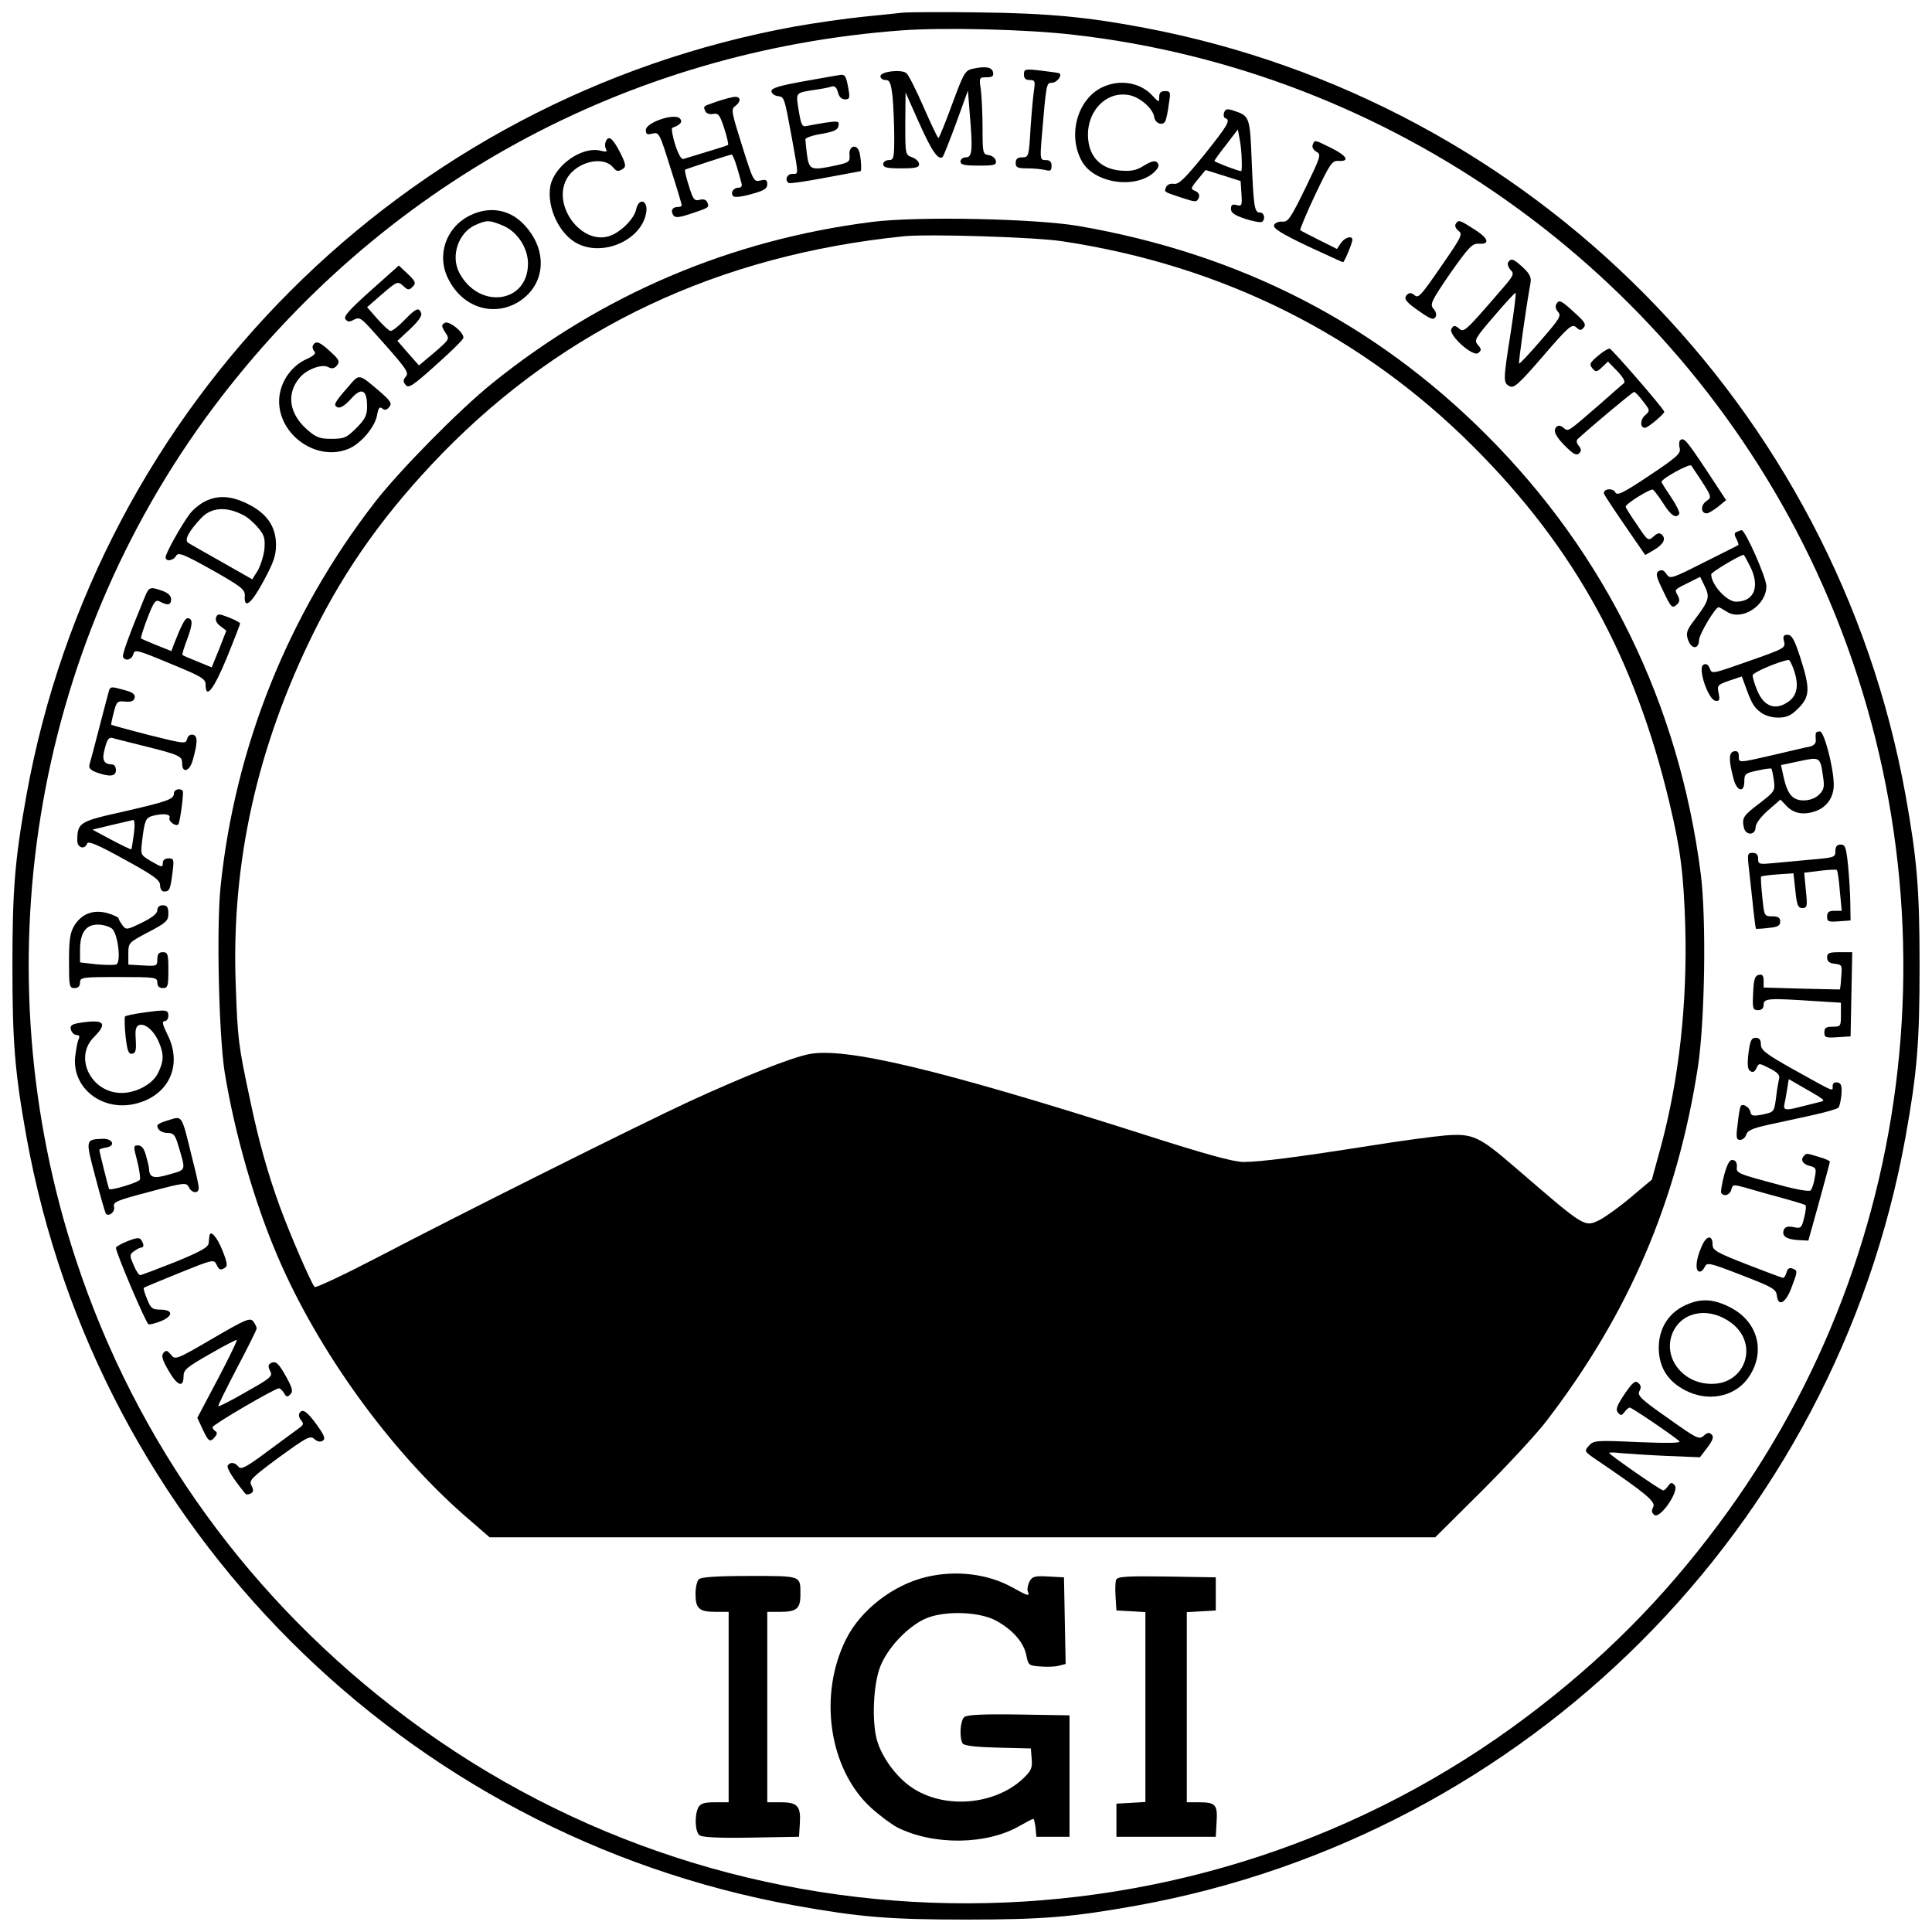 <?xml version="1.0" standalone="no"?>
<!DOCTYPE svg PUBLIC "-//W3C//DTD SVG 20010904//EN"
 "http://www.w3.org/TR/2001/REC-SVG-20010904/DTD/svg10.dtd">
<svg version="1.0" xmlns="http://www.w3.org/2000/svg"
 width="700pt" height="700pt" viewBox="0 0 700 700"
 preserveAspectRatio="xMidYMid meet">
<g transform="translate(0,700) scale(0.1,-0.1)"
fill="#000000" stroke="none">
<path d="M3270 6954 c-19 -2 -84 -9 -145 -15 -60 -6 -171 -22 -245 -35 -1416
-257 -2528 -1368 -2784 -2784 -42 -234 -51 -341 -51 -620 0 -279 9 -386 51
-620 256 -1415 1369 -2528 2784 -2784 234 -42 341 -51 620 -51 279 0 386 9
620 51 1415 256 2528 1369 2784 2784 42 234 51 341 51 620 0 279 -9 386 -51
620 -254 1405 -1354 2513 -2756 2779 -205 39 -349 53 -598 56 -135 2 -261 1
-280 -1z m620 -80 c1145 -130 2159 -848 2665 -1889 553 -1140 427 -2496 -328
-3507 -203 -273 -423 -493 -694 -697 -1196 -900 -2856 -903 -4055 -8 -569 424
-983 997 -1202 1660 -348 1053 -161 2212 498 3092 603 803 1493 1291 2494
1365 152 11 452 4 622 -16z"/>
<path d="M3525 6751 c-28 -6 -33 -14 -75 -128 -25 -68 -47 -123 -50 -123 -3 1
-27 51 -54 113 -27 62 -55 117 -62 122 -18 15 -94 6 -94 -11 0 -8 8 -14 19
-14 15 0 19 -11 25 -61 3 -34 6 -100 6 -145 0 -77 -2 -84 -20 -84 -11 0 -20
-7 -20 -15 0 -12 14 -15 65 -15 52 0 65 3 65 15 0 9 -11 20 -25 25 -25 9 -25
11 -25 122 l1 113 49 -110 c46 -103 70 -138 86 -123 3 4 25 59 49 124 l42 116
6 -77 c12 -138 10 -165 -13 -165 -11 0 -20 -7 -20 -15 0 -12 14 -15 66 -15 57
0 65 2 62 18 -2 9 -13 18 -26 20 -21 3 -22 8 -22 96 0 51 -3 114 -6 140 -7 45
-6 46 20 46 21 0 27 4 24 18 -4 19 -27 23 -73 13z"/>
<path d="M3710 6730 c0 -14 6 -20 21 -20 18 0 20 -4 16 -32 -3 -18 -9 -81 -13
-140 -6 -105 -7 -108 -30 -108 -17 0 -24 -6 -24 -20 0 -17 7 -20 43 -20 23 0
52 -3 65 -6 18 -5 22 -2 22 15 0 15 -6 21 -21 21 -20 0 -21 3 -15 78 17 201
17 202 37 202 17 0 38 25 28 34 -2 2 -32 6 -66 10 -59 7 -63 6 -63 -14z"/>
<path d="M2915 6706 c-89 -16 -120 -25 -120 -36 0 -8 10 -16 22 -18 25 -4 24
1 53 -157 24 -134 24 -125 0 -125 -19 0 -28 -24 -12 -33 4 -3 63 6 132 19 69
13 126 23 128 24 4 0 2 45 -4 68 -9 33 -40 24 -36 -10 2 -24 -2 -27 -48 -37
-92 -20 -98 -17 -106 37 -3 26 -6 52 -6 57 0 6 27 15 59 20 44 8 59 14 61 29
4 17 -1 18 -45 12 -26 -4 -57 -10 -68 -12 -19 -5 -22 2 -31 55 -11 68 -14 64
61 76 22 3 48 8 57 11 12 4 19 -2 24 -20 4 -17 13 -26 26 -26 16 0 18 5 12 38
-8 45 -12 52 -27 51 -7 -1 -66 -11 -132 -23z"/>
<path d="M3992 6683 c-91 -45 -125 -178 -70 -271 50 -82 209 -98 268 -27 9 11
10 19 2 27 -7 7 -21 4 -47 -12 -29 -18 -46 -21 -87 -18 -67 7 -108 46 -115
110 -11 98 60 178 145 164 40 -6 89 -48 94 -80 3 -24 33 -34 41 -13 3 8 9 35
12 61 7 42 6 46 -14 46 -15 0 -21 -6 -21 -21 0 -21 -1 -21 -25 5 -44 48 -120
60 -183 29z"/>
<path d="M2600 6633 c-55 -19 -52 -17 -45 -35 4 -9 15 -13 28 -11 20 4 25 -3
41 -52 10 -31 16 -58 14 -60 -2 -2 -36 -13 -77 -25 -40 -12 -79 -24 -85 -26
-7 -3 -19 18 -30 53 -10 31 -14 59 -10 60 29 10 39 22 27 34 -20 20 -123 -15
-123 -42 0 -16 5 -18 24 -13 24 6 26 1 65 -124 23 -71 41 -132 41 -136 0 -3
-6 -6 -14 -6 -20 0 -27 -13 -17 -29 7 -11 19 -10 62 4 69 23 69 23 62 41 -4
10 -13 14 -28 10 -19 -5 -24 1 -39 50 -10 31 -16 57 -14 59 4 3 162 55 169 55
3 0 11 -19 18 -42 7 -24 15 -51 17 -60 4 -12 0 -18 -10 -18 -19 0 -31 -19 -19
-31 5 -5 32 -2 66 8 45 12 57 20 57 35 0 16 -5 19 -25 14 -24 -6 -26 -2 -66
125 -38 121 -41 133 -26 144 22 16 22 35 0 34 -10 0 -38 -8 -63 -16z"/>
<path d="M4435 6592 c-3 -9 -1 -18 4 -20 21 -7 11 -24 -76 -133 -71 -87 -92
-108 -110 -105 -13 2 -24 -3 -28 -12 -7 -18 -10 -16 49 -36 61 -20 62 -20 70
-1 3 10 -2 18 -13 23 -18 7 -18 9 9 42 l28 34 64 -20 63 -20 3 -46 c3 -43 1
-46 -17 -41 -16 4 -21 1 -21 -14 0 -14 13 -23 52 -36 28 -9 55 -14 60 -11 14
9 9 34 -7 34 -20 0 -23 20 -30 190 -6 155 -8 160 -62 178 -26 9 -33 8 -38 -6z
m64 -174 c1 -21 0 -38 -2 -38 -11 0 -97 33 -97 37 0 2 19 29 43 59 l42 55 7
-38 c4 -21 7 -55 7 -75z"/>
<path d="M2194 6485 c-3 -8 -2 -19 2 -26 5 -9 0 -10 -20 -5 -68 17 -167 -54
-182 -128 -14 -78 34 -178 101 -210 98 -47 236 20 247 119 4 41 -28 48 -37 7
-6 -30 -43 -71 -82 -91 -112 -57 -240 119 -158 218 43 50 124 63 156 25 13
-16 19 -17 37 -5 11 7 9 19 -12 60 -27 52 -42 63 -52 36z"/>
<path d="M4756 6475 c-3 -9 3 -19 14 -25 18 -10 15 -17 -41 -133 -53 -108 -62
-122 -83 -120 -14 1 -27 -5 -30 -13 -4 -11 26 -30 120 -75 69 -32 128 -59 130
-59 5 0 34 70 34 81 0 17 -28 9 -42 -12 l-14 -21 -64 32 c-36 18 -67 34 -69
36 -2 2 22 60 54 128 53 111 61 124 83 123 44 -3 33 18 -23 46 -65 32 -61 31
-69 12z"/>
<path d="M1702 6219 c-88 -44 -122 -147 -76 -233 51 -99 159 -134 249 -82 103
61 113 190 22 284 -52 54 -125 66 -195 31z m117 -35 c54 -21 94 -81 94 -139 0
-144 -178 -168 -249 -33 -32 61 -3 146 59 173 41 18 49 18 96 -1z"/>
<path d="M3160 6196 c-513 -65 -978 -263 -1377 -585 -119 -96 -335 -315 -425
-431 -315 -407 -507 -888 -559 -1394 -15 -152 -6 -535 15 -671 36 -220 107
-469 191 -665 146 -343 408 -705 679 -942 l90 -78 1713 0 1713 0 169 168 c92
92 197 205 233 252 301 392 475 800 550 1285 25 167 31 535 10 700 -79 615
-344 1157 -777 1590 -405 405 -893 655 -1476 756 -158 27 -584 36 -749 15z
m688 -70 c580 -87 1087 -340 1492 -746 365 -365 584 -763 709 -1290 40 -168
51 -256 57 -445 8 -280 -23 -559 -89 -802 l-32 -117 -75 -63 c-41 -35 -93 -72
-114 -83 -56 -27 -51 -30 -306 190 -132 114 -154 124 -255 116 -44 -4 -165
-20 -270 -37 -260 -41 -399 -59 -459 -59 -37 0 -139 28 -366 101 -741 236
-1082 317 -1212 289 -67 -14 -235 -81 -431 -171 -185 -86 -820 -403 -1126
-563 -123 -64 -227 -113 -231 -109 -13 14 -91 195 -126 291 -44 121 -77 238
-109 392 -41 193 -44 212 -51 415 -16 438 77 856 281 1270 118 239 265 444
469 654 445 455 1002 717 1671 785 87 9 475 -3 573 -18z"/>
<path d="M5274 6188 c-4 -6 1 -17 10 -24 16 -12 12 -21 -50 -111 -91 -132 -94
-135 -111 -121 -10 8 -17 8 -25 0 -14 -14 -5 -26 49 -63 36 -25 47 -29 54 -18
5 8 2 20 -7 30 -14 16 -9 27 60 128 67 95 80 109 103 108 43 -3 37 19 -15 52
-55 35 -58 36 -68 19z"/>
<path d="M5464 6049 c-3 -6 1 -18 9 -27 15 -14 11 -21 -36 -75 -128 -148 -133
-153 -151 -137 -15 12 -19 12 -27 -1 -14 -21 78 -104 97 -88 12 10 12 14 -1
29 -15 17 -11 24 57 103 40 47 76 86 79 86 3 1 -5 -63 -17 -141 -28 -177 -28
-185 -5 -197 16 -9 33 6 122 109 93 108 105 118 120 104 13 -12 18 -12 27 -1
9 10 4 20 -21 43 -59 55 -67 60 -77 44 -6 -9 -4 -20 5 -30 13 -14 5 -26 -62
-103 -41 -48 -77 -86 -79 -84 -3 2 25 203 41 290 4 23 -2 34 -27 58 -35 32
-43 35 -54 18z"/>
<path d="M1343 5947 c-77 -69 -100 -94 -91 -104 8 -10 15 -10 31 -1 19 10 26
5 65 -38 128 -143 135 -153 122 -169 -10 -12 -10 -18 0 -30 10 -13 27 -2 110
73 54 48 99 92 99 98 2 20 -53 64 -68 54 -12 -7 -12 -12 2 -34 17 -25 16 -25
-39 -73 l-56 -47 -39 44 -39 45 46 43 c29 27 44 48 40 57 -8 23 -18 19 -61
-25 -21 -22 -44 -40 -50 -39 -5 0 -27 20 -48 44 l-37 42 55 48 c54 46 56 47
76 29 17 -16 21 -16 34 -3 13 13 11 19 -17 46 l-33 31 -102 -91z"/>
<path d="M1134 5749 c-3 -6 -1 -16 5 -22 7 -7 0 -15 -28 -28 -54 -24 -93 -79
-99 -138 -12 -130 132 -237 251 -187 44 18 95 78 103 121 5 27 9 33 19 25 9
-7 16 -6 25 5 11 13 6 21 -30 53 -82 70 -77 69 -118 21 -51 -58 -56 -68 -38
-75 9 -4 27 8 47 30 38 44 59 35 59 -26 0 -33 -7 -47 -39 -79 -35 -35 -44 -39
-90 -39 -44 0 -56 5 -91 36 -64 58 -73 131 -22 188 26 29 79 48 101 36 14 -7
22 -6 32 6 11 14 8 21 -24 50 -39 36 -52 41 -63 23z"/>
<path d="M5790 5711 c-30 -25 -32 -31 -21 -45 13 -15 16 -15 36 4 l21 20 34
-35 c20 -21 30 -38 24 -43 -5 -4 -45 -39 -89 -78 -117 -101 -112 -99 -130 -84
-11 9 -19 10 -26 3 -14 -14 -1 -38 40 -77 24 -23 34 -27 43 -18 8 8 8 15 -2
27 -8 9 -9 19 -4 24 50 46 199 171 205 171 3 0 18 -15 32 -34 26 -33 26 -34 7
-51 -18 -16 -18 -45 0 -45 11 0 70 50 70 58 0 9 -188 226 -198 229 -4 1 -23
-10 -42 -26z"/>
<path d="M6087 5404 c-4 -4 -4 -17 -1 -29 4 -18 -11 -32 -110 -98 -99 -66
-117 -74 -124 -60 -10 17 -47 11 -40 -7 2 -5 36 -57 76 -115 l73 -106 31 18
c35 21 45 40 30 55 -9 9 -17 7 -31 -6 -19 -17 -21 -16 -60 43 -23 33 -41 62
-41 65 0 11 91 67 99 62 5 -4 22 -26 38 -51 27 -43 46 -55 57 -37 3 5 -10 32
-29 60 -19 28 -35 53 -35 56 0 12 103 68 108 59 79 -118 76 -113 54 -129 -21
-15 -20 -44 2 -44 6 0 24 11 41 24 l29 24 -73 111 c-72 108 -81 118 -94 105z"/>
<path d="M742 5183 c-18 -9 -44 -30 -56 -47 -31 -42 -86 -141 -86 -155 0 -17
28 -13 38 5 8 14 26 7 130 -51 106 -60 120 -71 119 -93 -4 -51 23 -31 67 51
37 68 46 94 46 133 0 66 -33 114 -102 148 -60 30 -109 33 -156 9z m139 -49
c15 -7 39 -28 54 -46 23 -27 26 -39 23 -78 -3 -25 -14 -59 -24 -77 l-20 -32
-109 62 c-61 34 -116 66 -123 70 -15 10 1 41 46 89 37 40 91 44 153 12z"/>
<path d="M6293 5073 c-10 -3 -10 -10 -2 -25 6 -11 9 -21 7 -23 -2 -1 -58 -30
-125 -63 -117 -59 -122 -61 -135 -42 -9 14 -17 17 -28 11 -12 -8 -10 -19 15
-70 30 -64 34 -68 53 -49 8 8 8 17 1 30 -12 23 -15 20 39 47 l42 21 17 -35
c19 -39 15 -52 -39 -123 -27 -36 -30 -46 -22 -70 12 -35 39 -36 40 -1 1 22 59
119 71 119 2 0 15 -7 29 -16 54 -36 144 22 144 92 0 31 -77 205 -90 203 -3 0
-11 -3 -17 -6z m47 -123 c38 -74 17 -130 -50 -130 -34 0 -90 62 -90 99 0 8 98
66 117 71 2 0 12 -18 23 -40z"/>
<path d="M525 4838 c-58 -141 -84 -212 -79 -219 9 -16 32 -9 37 11 5 18 13 16
133 -34 114 -47 129 -55 129 -77 0 -54 29 -18 76 96 27 66 49 123 49 126 0 3
-18 13 -41 22 -36 14 -41 14 -46 0 -4 -9 2 -22 16 -32 l21 -16 -26 -67 -27
-66 -51 21 c-28 11 -53 22 -55 24 -2 1 6 28 18 59 20 54 20 74 0 74 -9 0 -24
-30 -50 -97 l-8 -22 -53 21 c-29 12 -55 23 -57 25 -2 1 8 34 23 73 24 62 30
69 46 60 28 -15 40 -12 40 9 0 12 -11 23 -31 30 -45 16 -49 15 -64 -21z"/>
<path d="M6464 4676 c6 -23 0 -26 -107 -64 -162 -57 -153 -55 -163 -32 -6 13
-13 17 -23 11 -20 -13 18 -125 44 -130 15 -2 17 2 12 27 -6 29 -4 31 39 46
l45 15 10 -27 c24 -68 33 -84 57 -102 15 -12 40 -20 64 -20 32 0 47 7 74 34
42 42 43 71 7 183 -21 65 -31 83 -46 83 -15 0 -18 -5 -13 -24z m34 -99 c20
-55 15 -93 -14 -116 -49 -38 -93 -23 -118 39 -9 22 -16 46 -16 53 0 10 93 50
130 56 4 1 11 -14 18 -32z"/>
<path d="M395 4498 c-2 -7 -18 -67 -35 -133 -17 -66 -33 -127 -36 -136 -3 -12
5 -20 27 -28 48 -17 69 -14 69 9 0 11 -6 20 -12 20 -33 1 -40 16 -28 59 8 32
15 41 28 37 9 -3 55 -14 102 -26 141 -35 150 -39 150 -66 0 -38 28 -29 39 14
18 64 17 86 0 90 -10 2 -19 -5 -21 -16 -5 -18 -11 -17 -139 15 -74 19 -135 36
-136 37 -1 1 3 21 9 44 10 40 13 43 42 40 22 -2 31 2 34 14 2 12 -7 20 -35 27
-48 14 -53 14 -58 -1z"/>
<path d="M6579 4343 c-1 -5 -1 -16 0 -25 1 -11 -7 -19 -21 -23 -13 -2 -72 -16
-131 -30 -131 -30 -127 -30 -127 -4 0 14 -5 19 -17 17 -20 -4 -20 -32 -2 -100
12 -46 39 -52 39 -9 0 27 4 30 47 39 26 6 49 9 51 7 2 -2 6 -21 9 -42 5 -38 3
-41 -50 -82 -61 -46 -66 -54 -59 -88 6 -31 42 -31 43 0 0 13 19 38 45 61 l45
39 20 -21 c26 -29 61 -36 104 -22 44 14 70 52 69 99 -1 62 -35 191 -50 191 -8
0 -15 -3 -15 -7z m26 -155 c6 -39 4 -49 -14 -67 -13 -13 -34 -21 -56 -21 -40
0 -59 22 -73 86 l-9 42 66 14 c75 16 76 16 86 -54z"/>
<path d="M630 4125 c0 -21 -23 -29 -189 -67 -153 -34 -161 -39 -161 -104 0
-26 27 -34 36 -10 4 10 39 -5 135 -58 106 -58 129 -75 129 -93 0 -13 6 -23 14
-23 20 0 23 6 31 68 6 48 5 52 -14 52 -12 0 -21 -6 -21 -15 0 -19 -2 -19 -45
6 -36 22 -36 22 -30 73 9 74 13 83 38 90 39 10 67 7 61 -8 -4 -12 23 -32 32
-23 6 6 21 117 16 122 -11 11 -32 4 -32 -10z m-145 -147 c-4 -29 -8 -54 -9
-55 -1 -2 -34 14 -72 34 l-69 37 70 17 c39 9 74 17 78 18 5 0 6 -23 2 -51z"/>
<path d="M6650 3916 c0 -22 -4 -23 -82 -30 -46 -4 -109 -10 -140 -13 -54 -5
-58 -5 -58 16 0 14 -6 21 -20 21 -17 0 -19 -5 -15 -42 3 -24 9 -85 15 -137 5
-51 11 -95 12 -96 2 -1 22 0 46 3 33 3 42 8 42 23 0 14 -7 19 -29 19 -29 0
-29 1 -36 71 -4 38 -6 72 -4 73 2 2 29 6 61 8 l56 4 7 -63 c5 -53 10 -63 25
-63 18 0 19 6 13 64 l-6 64 57 7 c31 4 59 5 61 3 3 -2 8 -37 11 -76 l7 -72
-27 0 c-20 0 -26 -5 -26 -21 0 -18 5 -20 43 -17 l42 3 -1 60 c0 33 -4 95 -8
138 -7 67 -10 77 -27 77 -13 0 -19 -7 -19 -24z"/>
<path d="M570 3702 c0 -12 -19 -27 -56 -45 -53 -26 -57 -27 -70 -10 -7 10 -14
21 -14 25 0 4 -18 13 -39 19 -51 15 -95 -1 -122 -45 -15 -25 -19 -51 -19 -128
0 -91 1 -98 20 -98 13 0 20 7 20 20 0 19 7 20 140 20 133 0 140 -1 140 -20 0
-13 7 -20 20 -20 18 0 20 7 20 65 0 58 -2 65 -20 65 -15 0 -20 -7 -20 -26 0
-24 -2 -25 -52 -22 l-53 3 0 40 c0 39 1 40 73 78 65 34 72 41 72 67 0 23 -5
30 -20 30 -13 0 -20 -7 -20 -18z m-165 -66 c21 -15 35 -119 17 -130 -5 -3 -37
-3 -71 0 l-61 7 0 46 c0 61 21 91 64 91 18 0 40 -6 51 -14z"/>
<path d="M6620 3531 c0 -14 8 -21 28 -23 26 -3 27 -5 23 -48 -1 -25 -4 -45 -5
-45 0 0 -63 1 -138 3 l-138 4 0 25 c0 18 -5 24 -17 21 -15 -3 -19 -16 -21 -66
-3 -57 -1 -62 18 -62 13 0 20 7 20 20 0 23 18 24 183 13 l97 -6 0 -44 c0 -41
-1 -43 -30 -43 -24 0 -30 -4 -30 -21 0 -18 5 -20 48 -17 l47 3 3 153 3 152
-46 0 c-38 0 -45 -3 -45 -19z"/>
<path d="M512 3330 c-29 -4 -56 -10 -59 -13 -2 -3 -2 -35 2 -72 6 -53 11 -65
24 -63 13 3 15 13 13 51 -3 36 0 48 12 53 21 8 55 -21 72 -63 18 -42 18 -67
-3 -110 -19 -40 -77 -72 -131 -73 -111 -1 -176 128 -102 202 52 52 37 66 -51
52 -30 -5 -36 -10 -32 -25 3 -10 12 -19 20 -19 11 0 13 -5 7 -17 -4 -10 -9
-39 -12 -65 -9 -111 97 -194 215 -168 124 28 177 140 119 253 -17 35 -20 47
-10 47 8 0 14 9 14 20 0 22 -8 23 -98 10z"/>
<path d="M6335 3184 c-5 -43 -3 -59 7 -65 9 -6 16 -2 22 11 9 19 9 19 48 -1
28 -14 38 -25 34 -37 -2 -9 -8 -40 -11 -69 -7 -52 -7 -52 -48 -61 -36 -7 -42
-5 -45 9 -3 18 -29 33 -35 21 -3 -4 -8 -33 -11 -64 -7 -50 -5 -58 9 -58 9 0
19 9 22 19 4 15 23 23 81 36 43 9 115 25 161 35 46 10 87 22 92 27 4 4 9 26
11 48 2 31 -1 40 -14 43 -12 2 -18 -3 -18 -13 0 -20 11 -25 -138 58 -104 58
-122 72 -122 93 0 17 -6 24 -19 24 -15 0 -20 -10 -26 -56z m259 -160 c18 -12
17 -13 -10 -19 -16 -4 -45 -11 -64 -16 -50 -13 -59 -11 -55 9 2 9 7 34 10 55
l6 37 47 -27 c26 -15 56 -32 66 -39z"/>
<path d="M603 2939 c-18 -5 -33 -13 -33 -17 0 -16 16 -27 39 -27 19 0 26 -8
36 -42 29 -97 31 -90 -31 -108 -57 -17 -73 -12 -74 20 0 6 -5 27 -11 48 -7 26
-16 37 -29 37 -17 0 -17 -3 -3 -56 8 -31 12 -62 10 -68 -4 -10 -106 -41 -112
-34 -2 4 -35 135 -35 142 0 2 10 6 23 8 37 5 27 33 -11 32 -63 -3 -63 -1 -26
-140 18 -69 35 -129 38 -132 12 -11 34 8 29 26 -4 17 11 23 129 54 127 34 133
34 142 17 11 -23 36 -25 36 -3 0 9 -9 52 -21 97 -44 178 -35 164 -96 146z"/>
<path d="M6537 2813 c-15 -14 -6 -31 19 -37 24 -6 26 -10 19 -44 -3 -20 -10
-41 -15 -45 -4 -5 -52 3 -106 18 -161 43 -164 44 -161 68 1 12 -4 23 -14 24
-11 3 -20 -11 -32 -54 -8 -31 -13 -61 -11 -65 10 -15 32 -8 37 12 5 19 7 19
54 6 26 -8 84 -24 128 -36 44 -12 83 -24 86 -26 4 -2 2 -22 -4 -45 -9 -38 -12
-41 -39 -35 -21 4 -30 1 -35 -10 -8 -22 8 -34 51 -37 l38 -2 39 140 c21 77 39
143 39 146 0 3 -17 11 -39 17 -45 14 -46 14 -54 5z"/>
<path d="M759 2523 c-1 -4 -2 -17 -3 -27 -1 -15 -28 -30 -120 -68 -66 -26
-124 -48 -128 -48 -5 0 -16 17 -24 37 -15 34 -15 38 2 50 10 7 21 13 26 13 10
0 10 11 0 27 -6 10 -17 9 -50 -4 -23 -9 -42 -20 -42 -24 0 -18 109 -274 118
-277 6 -2 27 4 47 12 44 19 42 41 -5 41 -28 0 -34 5 -47 38 -9 21 -14 39 -12
41 2 2 60 26 129 54 119 48 125 50 134 31 10 -21 15 -23 33 -11 8 5 5 22 -11
61 -19 49 -44 76 -47 54z"/>
<path d="M6165 2483 c-20 -46 -24 -84 -9 -90 6 -2 15 5 20 16 9 18 15 17 134
-29 113 -44 125 -50 128 -75 5 -41 32 -27 53 30 23 61 23 61 3 69 -11 4 -18
-1 -21 -14 -3 -11 -9 -20 -12 -20 -4 0 -63 22 -132 49 -108 42 -124 51 -124
71 0 38 -23 34 -40 -7z"/>
<path d="M6100 2268 c-57 -29 -90 -84 -90 -151 0 -76 38 -130 112 -162 82 -34
171 -10 215 57 61 91 32 199 -66 250 -65 34 -112 35 -171 6z m174 -62 c100
-76 50 -222 -74 -220 -109 1 -181 104 -136 193 38 73 134 85 210 27z"/>
<path d="M770 2150 c-132 -77 -135 -78 -151 -58 -13 16 -17 17 -27 6 -8 -10
-4 -25 18 -63 32 -56 55 -65 55 -22 0 24 11 33 95 81 52 30 96 53 98 51 2 -2
-29 -66 -69 -142 l-74 -140 19 -41 c21 -45 27 -50 45 -28 8 10 9 16 1 21 -5 3
-10 10 -10 14 0 9 226 141 241 141 4 0 12 -8 18 -17 8 -15 12 -16 23 -5 10 10
8 21 -12 58 -30 55 -41 65 -59 55 -10 -6 -10 -13 -2 -29 10 -18 2 -25 -87 -75
-53 -31 -99 -54 -101 -52 -2 2 29 64 68 139 39 74 71 138 71 143 0 5 -6 16
-12 25 -12 15 -28 8 -148 -62z"/>
<path d="M5886 1949 c-28 -42 -33 -56 -24 -67 10 -12 14 -11 24 2 6 9 15 16
19 16 8 0 162 -105 180 -122 6 -7 -47 -7 -150 -3 -152 7 -161 6 -178 -13 -18
-20 -17 -21 30 -53 174 -118 213 -150 203 -169 -7 -13 -6 -21 4 -29 20 -16 91
86 74 107 -10 12 -14 12 -24 -2 -6 -9 -14 -16 -18 -16 -9 0 -196 130 -196 136
0 2 19 2 43 -1 23 -2 97 -7 164 -10 l122 -5 27 35 c20 27 24 39 16 47 -9 9
-16 8 -29 -4 -17 -15 -26 -10 -130 64 -97 68 -112 82 -103 98 7 13 6 21 -5 30
-11 9 -20 1 -49 -41z"/>
<path d="M1085 1880 c-4 -6 -1 -18 6 -26 10 -12 9 -17 -7 -28 -10 -8 -62 -45
-114 -84 -79 -59 -97 -68 -106 -56 -13 16 -30 18 -39 4 -5 -8 19 -47 64 -102
4 -4 12 -3 20 1 10 6 10 13 2 29 -10 18 0 28 100 102 101 73 113 80 128 66 10
-9 22 -12 30 -6 11 6 7 18 -20 56 -36 50 -53 62 -64 44z"/>
<path d="M3355 1286 c-120 -29 -236 -119 -289 -224 -102 -202 -63 -472 90
-612 31 -28 74 -60 95 -71 131 -66 326 -64 446 7 23 13 44 24 47 24 2 0 6 -15
8 -32 l3 -33 60 0 60 0 0 220 0 220 -184 3 c-127 2 -188 -1 -197 -9 -15 -12
-19 -76 -6 -96 5 -8 47 -13 127 -15 l120 -3 3 -38 c3 -33 -2 -43 -31 -71 -103
-97 -287 -112 -404 -32 -55 37 -107 108 -125 169 -20 69 -14 203 11 268 26 67
97 143 161 173 64 30 187 28 251 -2 62 -31 107 -79 117 -127 8 -39 9 -40 52
-43 24 -2 54 -1 67 3 l24 6 -3 157 -3 157 -57 3 c-49 3 -58 0 -68 -18 -6 -12
-9 -28 -6 -36 7 -19 3 -18 -57 15 -88 49 -205 63 -312 37z"/>
<path d="M2532 1278 c-7 -7 -12 -30 -12 -53 0 -53 13 -65 72 -65 l48 0 0 -345
0 -345 -50 0 c-38 0 -52 -4 -60 -19 -14 -28 -12 -87 4 -100 9 -8 68 -11 187
-9 l174 3 3 48 c4 63 -8 77 -69 77 l-49 0 0 345 0 345 48 0 c58 0 72 12 72 61
0 71 7 69 -184 69 -120 0 -176 -4 -184 -12z"/>
<path d="M4044 1276 c-3 -7 -4 -35 -2 -62 l3 -49 53 -3 52 -3 0 -344 0 -344
-52 -3 -53 -3 0 -60 0 -60 180 0 180 0 3 54 c4 63 -4 71 -65 71 l-43 0 0 344
0 345 53 3 52 3 0 60 0 60 -178 3 c-145 2 -178 0 -183 -12z"/>
</g>
</svg>
